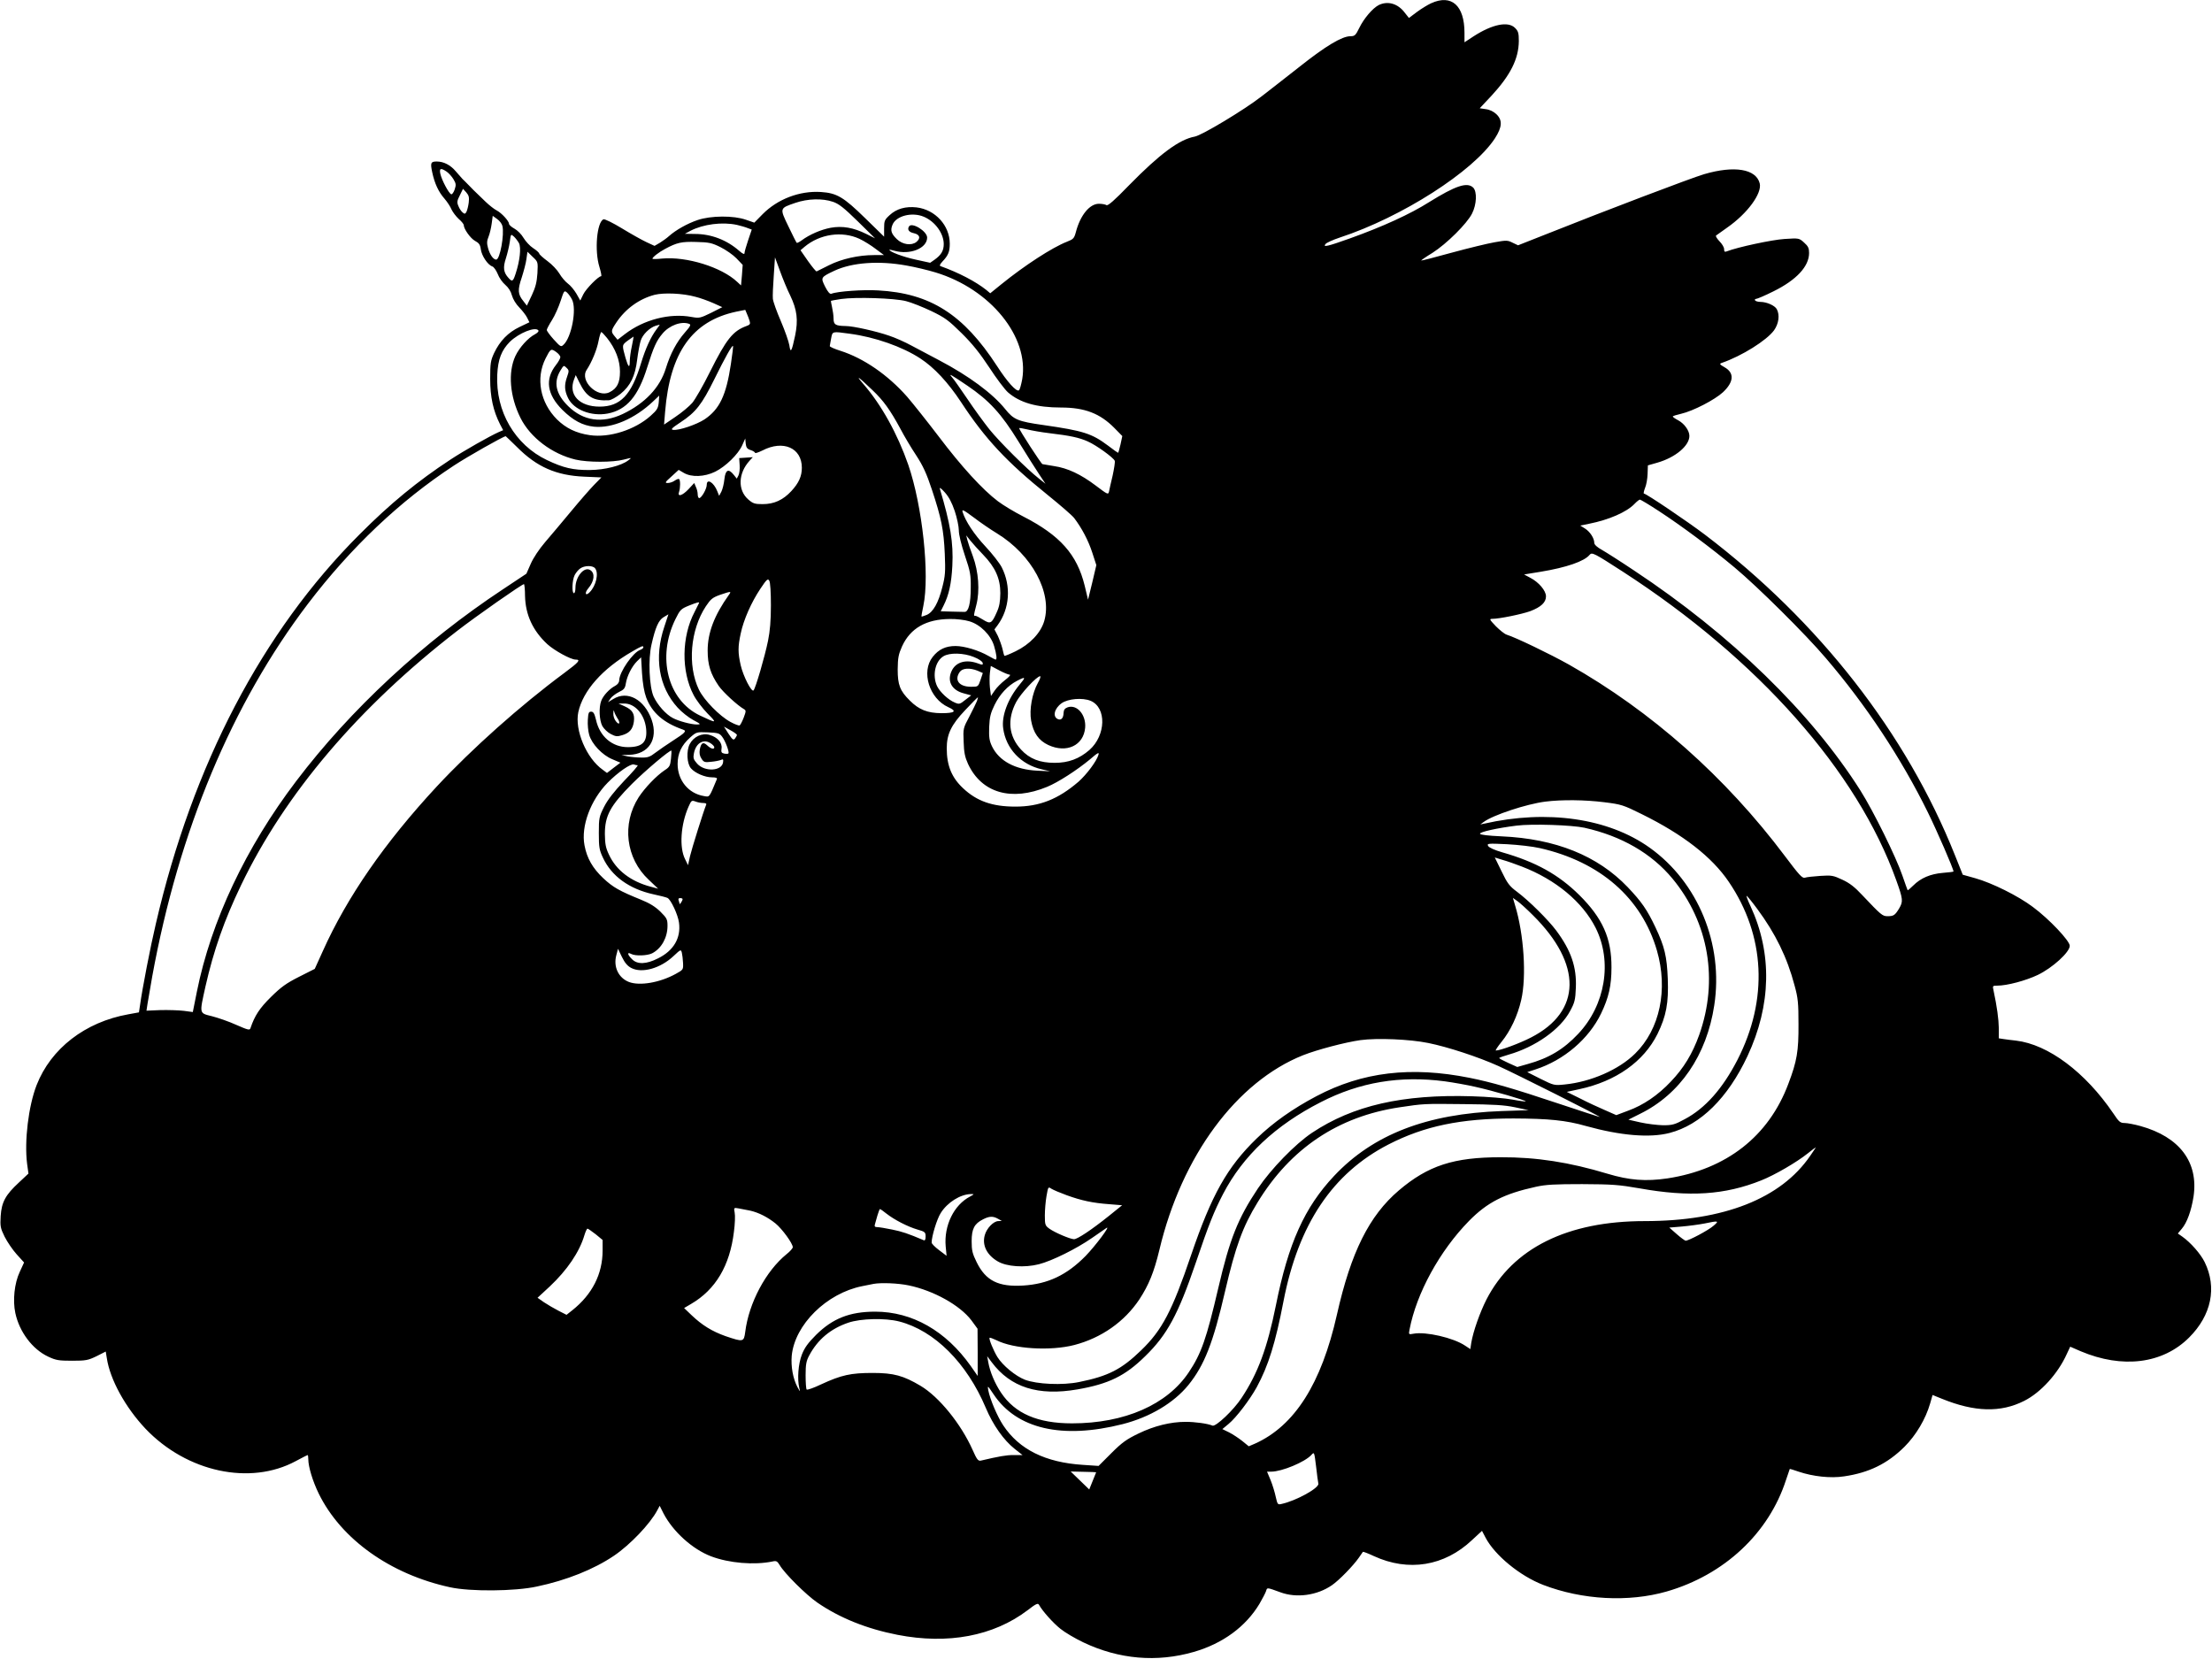 <?xml version="1.0" encoding="UTF-8" standalone="yes"?>
<svg version="1.0" xmlns="http://www.w3.org/2000/svg" width="15.255in" height="11.44in" viewBox="0 0 1465 1099" preserveAspectRatio="xMidYMid meet">
  <g transform="translate(0,1099) scale(0.1,-0.1)" fill="#000000" stroke="none">
    <path d="M9480 10969 c-24 -11 -68 -38 -96 -59 l-52 -39 -27 34 c-46 62 -114
81 -174 51 -40 -21 -98 -89 -128 -151 -24 -49 -30 -55 -59 -55 -55 0 -164 -65
-334 -200 -91 -71 -205 -161 -255 -199 -116 -90 -394 -257 -442 -266 -103 -19
-232 -115 -435 -322 -97 -100 -140 -138 -150 -132 -7 5 -30 9 -50 9 -62 0
-124 -77 -153 -189 -11 -40 -16 -46 -60 -63 -97 -38 -280 -157 -433 -281 l-74
-60 -26 22 c-72 57 -184 115 -301 157 -11 3 -8 11 11 32 38 40 48 65 48 117 0
121 -96 226 -220 241 -72 8 -133 -9 -178 -51 -34 -31 -37 -38 -37 -88 l0 -55
-125 122 c-144 141 -188 167 -294 174 -141 9 -287 -47 -386 -147 l-55 -56 -55
19 c-82 29 -233 28 -321 -2 -68 -23 -144 -66 -189 -106 -14 -13 -41 -32 -60
-44 l-36 -21 -54 25 c-30 14 -103 55 -162 91 -59 36 -114 63 -122 60 -44 -17
-61 -208 -27 -316 10 -34 16 -61 11 -61 -18 0 -100 -83 -118 -120 l-20 -41
-26 46 c-15 25 -40 55 -57 67 -16 12 -41 41 -55 65 -14 24 -49 61 -79 83 -30
22 -55 45 -55 50 0 5 -18 22 -40 36 -22 14 -50 45 -64 68 -13 23 -41 51 -60
61 -20 11 -36 25 -36 32 0 18 -49 72 -82 89 -16 8 -49 34 -73 57 -24 23 -51
49 -59 57 -9 8 -32 31 -50 50 -19 19 -39 40 -45 45 -6 6 -25 28 -43 49 -36 43
-81 66 -127 66 -40 0 -43 -9 -30 -71 16 -75 42 -131 82 -176 18 -21 39 -53 46
-71 8 -17 29 -45 47 -62 19 -16 34 -35 34 -41 0 -26 45 -89 75 -105 26 -14 34
-25 38 -56 6 -43 46 -103 76 -113 10 -3 26 -26 36 -50 9 -25 32 -57 50 -72 21
-18 37 -43 44 -70 7 -25 27 -58 49 -80 20 -21 44 -51 52 -68 l15 -30 -65 -31
c-76 -36 -131 -93 -169 -173 -23 -50 -26 -68 -26 -171 0 -120 20 -212 66 -302
l20 -38 -28 -12 c-59 -26 -232 -124 -323 -184 -216 -142 -397 -290 -600 -494
-645 -644 -1106 -1526 -1350 -2580 -36 -152 -90 -431 -105 -541 l-7 -46 -71
-13 c-285 -51 -512 -226 -607 -469 -54 -139 -82 -371 -63 -521 l9 -65 -63 -59
c-89 -82 -115 -130 -121 -222 -4 -68 -2 -80 26 -137 17 -34 53 -87 80 -117
l49 -54 -29 -63 c-35 -74 -47 -188 -29 -272 27 -125 113 -240 218 -289 51 -24
70 -27 158 -27 92 0 106 3 162 30 l61 31 7 -43 c21 -142 123 -327 256 -468
274 -288 694 -378 996 -215 41 22 76 40 79 40 2 0 4 -13 4 -28 0 -49 29 -145
69 -227 148 -302 474 -535 871 -621 133 -29 428 -27 574 5 196 41 378 114 511
204 108 73 240 212 287 301 l16 30 25 -50 c63 -121 192 -238 316 -285 119 -45
285 -59 406 -34 26 6 32 2 48 -24 32 -55 175 -197 249 -248 148 -102 327 -174
532 -214 334 -65 635 -8 860 162 57 44 70 50 77 37 23 -42 95 -122 142 -159
28 -23 97 -64 152 -90 235 -112 487 -134 732 -63 191 55 344 167 435 319 19
33 39 71 43 83 8 26 4 26 95 -7 107 -40 244 -21 342 47 48 33 141 129 178 182
13 19 25 37 27 39 1 2 34 -10 72 -28 230 -106 468 -67 651 106 l66 61 24 -46
c62 -117 228 -253 381 -312 260 -100 566 -116 818 -44 382 110 677 386 791
739 13 39 24 71 25 73 1 1 28 -7 59 -18 95 -32 212 -45 301 -31 165 24 287 84
400 196 76 76 140 183 170 287 l16 56 62 -25 c216 -88 389 -93 545 -14 110 55
224 181 282 310 l23 49 69 -30 c277 -117 544 -84 719 91 148 148 185 331 103
499 -27 55 -93 130 -148 169 l-30 21 26 31 c35 41 63 119 78 213 34 228 -92
396 -352 468 -40 11 -87 20 -105 20 -28 0 -37 7 -74 63 -186 274 -432 458
-646 483 -26 3 -63 7 -80 10 l-33 5 0 67 c-1 59 -12 143 -35 250 -7 31 -6 32
24 32 66 0 189 33 269 71 98 47 212 151 212 193 0 33 -137 178 -244 257 -98
74 -272 160 -383 191 l-82 23 -52 130 c-322 807 -898 1546 -1655 2122 -119 90
-390 273 -405 273 -4 0 -1 16 7 37 9 20 16 62 17 93 l2 57 63 18 c119 34 212
112 212 177 0 35 -33 81 -73 103 -21 11 -37 22 -37 26 0 3 25 11 56 18 78 18
222 92 277 143 72 68 76 128 10 165 -33 19 -36 23 -18 29 133 46 297 149 346
216 31 44 39 101 18 140 -13 24 -67 48 -108 48 -16 0 -33 5 -36 10 -3 6 0 10
7 10 7 0 59 22 115 50 152 75 236 165 236 254 0 32 -6 45 -33 69 -33 30 -34
30 -129 24 -82 -5 -311 -54 -383 -82 -14 -6 -18 -2 -18 15 0 12 -14 35 -31 52
-16 17 -27 34 -22 38 4 3 37 27 73 52 135 94 232 227 216 293 -24 96 -168 120
-369 61 -85 -25 -661 -244 -1047 -398 l-185 -73 -36 17 c-33 17 -42 17 -120 3
-46 -8 -174 -39 -284 -69 -109 -30 -201 -54 -202 -52 -2 1 32 25 75 51 94 60
228 193 262 260 31 61 34 145 8 172 -40 39 -117 13 -294 -97 -123 -78 -307
-162 -522 -239 -151 -54 -183 -61 -162 -37 6 8 48 27 93 42 412 135 886 439
1029 658 48 75 51 120 9 160 -18 17 -44 30 -70 33 l-40 6 77 82 c126 136 181
245 182 363 0 54 -4 66 -25 87 -45 46 -150 25 -274 -55 l-61 -40 0 63 c0 181
-86 257 -220 196z m-6525 -1115 c14 -9 34 -31 46 -50 18 -30 19 -38 9 -69 -7
-20 -17 -34 -23 -32 -16 5 -63 94 -72 135 -8 37 2 41 40 16z m148 -206 c-3
-24 -10 -51 -15 -61 -8 -15 -12 -16 -25 -5 -9 7 -22 26 -28 42 -11 25 -10 35
9 72 l21 43 22 -24 c17 -20 20 -32 16 -67z m2413 5 c39 -13 73 -40 164 -129
l115 -113 -58 29 c-85 42 -158 55 -236 41 -64 -12 -141 -45 -193 -84 -15 -11
-30 -18 -32 -16 -3 3 -28 52 -55 109 -59 122 -59 120 46 156 82 28 179 31 249
7z m602 -99 c74 -31 132 -110 132 -181 0 -44 -17 -72 -60 -103 l-30 -21 -96
21 c-83 18 -174 52 -174 65 0 2 15 -1 32 -6 105 -30 218 16 218 87 0 42 -101
104 -120 74 -13 -21 -1 -38 32 -45 40 -9 47 -33 17 -58 -33 -26 -92 -18 -130
19 -37 36 -44 58 -28 96 24 58 129 85 207 52z m-2792 -61 c14 -56 -16 -223
-41 -223 -19 0 -42 32 -54 76 -9 32 -8 49 3 75 8 19 17 58 21 87 l7 52 29 -21
c16 -11 32 -32 35 -46z m1554 7 c25 -6 57 -15 71 -21 l27 -10 -24 -71 c-13
-38 -24 -77 -24 -85 0 -10 -11 -6 -35 15 -82 72 -185 112 -294 112 l-66 1 37
20 c85 44 211 60 308 39z m-1444 -121 c15 -30 6 -116 -22 -201 -17 -53 -23
-57 -47 -30 -34 37 -38 69 -18 130 10 31 22 81 26 110 7 52 7 53 27 35 11 -10
26 -30 34 -44z m2255 29 c30 -14 78 -44 108 -67 l55 -41 -66 0 c-102 0 -214
-25 -298 -67 -41 -21 -78 -39 -82 -41 -4 -2 -29 29 -57 68 l-50 72 27 23 c102
85 248 106 363 53z m-921 -55 c36 -18 84 -51 107 -75 l41 -43 -5 -68 -6 -68
-26 24 c-103 97 -335 169 -497 154 -35 -4 -64 -4 -64 -1 0 10 44 44 84 65 78
42 109 49 206 46 85 -2 103 -6 160 -34z m-1212 -174 c-4 -59 -12 -91 -37 -145
l-33 -69 -23 30 c-37 45 -39 74 -11 156 13 41 28 96 31 122 l7 49 35 -34 c35
-33 35 -33 31 -109z m1675 -147 c45 -94 54 -162 32 -267 -22 -104 -30 -119
-38 -62 -4 24 -29 96 -56 159 -27 62 -51 129 -53 148 -2 19 1 89 6 155 l8 120
33 -90 c18 -50 48 -123 68 -163z m769 199 c58 -10 145 -31 194 -46 363 -110
621 -427 574 -707 -7 -37 -16 -71 -22 -74 -17 -11 -78 57 -145 161 -223 343
-442 482 -788 501 -99 6 -269 -6 -309 -22 -10 -4 -23 10 -42 47 -30 61 -30 62
63 106 117 54 292 67 475 34z m-2215 -225 c33 -63 -3 -253 -57 -301 -16 -15
-20 -12 -64 36 -25 28 -46 56 -46 63 0 6 16 36 35 66 19 30 44 87 57 127 22
68 24 70 42 55 10 -9 25 -30 33 -46z m817 18 c33 -8 87 -28 119 -42 l60 -27
-75 -38 c-72 -35 -78 -36 -128 -27 -144 27 -317 -17 -443 -114 l-48 -37 -19
23 c-26 31 -25 37 10 90 61 92 152 158 255 185 61 15 186 10 269 -13z m1396
-29 c36 -9 111 -39 168 -66 91 -44 114 -61 201 -147 71 -70 121 -133 183 -227
46 -71 102 -145 123 -164 79 -69 190 -101 352 -101 157 0 258 -39 353 -135
l53 -54 -12 -56 c-7 -30 -14 -55 -16 -55 -2 0 -32 21 -67 48 -107 80 -163 98
-428 136 -170 24 -197 36 -253 106 -84 104 -241 220 -437 323 -58 31 -140 74
-183 97 -42 23 -109 53 -149 66 -83 29 -238 64 -288 64 -67 1 -80 9 -80 49 0
20 -5 54 -10 76 -5 22 -8 40 -7 42 2 1 32 7 67 12 96 14 352 6 430 -14z
m-1036 -132 c6 -19 2 -25 -21 -33 -90 -33 -133 -86 -242 -304 -44 -89 -97
-181 -117 -205 -20 -23 -70 -65 -112 -93 l-75 -51 7 85 c32 393 180 601 471
663 l60 12 11 -26 c6 -14 15 -36 18 -48z m-400 -19 c13 -5 7 -16 -29 -57 -55
-63 -96 -140 -126 -237 -39 -128 -139 -233 -286 -303 -136 -64 -261 -46 -361
52 -83 81 -99 159 -51 237 21 35 22 35 40 17 17 -16 17 -21 4 -58 -20 -56 -18
-92 6 -142 38 -78 153 -123 262 -103 126 24 203 114 263 308 41 130 60 174
100 221 46 56 127 85 178 65z m-217 -36 c-38 -51 -72 -125 -102 -223 -64 -212
-137 -289 -275 -289 -134 0 -209 79 -169 181 l11 28 24 -49 c47 -96 92 -123
195 -118 15 1 49 20 77 42 66 53 98 119 111 228 6 46 16 102 23 124 12 41 59
87 100 100 13 3 24 6 26 7 2 1 -8 -14 -21 -31z m-782 -8 c3 -5 -7 -16 -22 -24
-47 -24 -104 -88 -131 -145 -50 -108 -37 -268 34 -410 65 -130 209 -239 365
-276 81 -19 247 -19 319 0 55 14 55 14 30 -5 -47 -36 -155 -63 -254 -64 -112
-1 -176 14 -285 66 -212 101 -341 323 -329 566 5 102 28 161 83 217 60 59 172
104 190 75z m454 -49 c56 -70 86 -148 86 -223 0 -74 -19 -112 -70 -137 -80
-39 -198 76 -151 148 35 53 68 134 79 192 6 32 15 59 18 59 4 0 21 -18 38 -39z
m1608 28 c167 -22 349 -86 468 -164 92 -60 183 -158 269 -288 161 -246 304
-398 573 -615 83 -67 163 -136 177 -154 51 -67 94 -149 120 -229 l27 -83 -27
-115 -28 -114 -22 92 c-51 208 -163 334 -409 460 -55 28 -130 73 -166 100
-102 77 -241 229 -393 430 -77 101 -171 219 -209 263 -128 145 -288 255 -442
304 -38 12 -70 26 -70 31 1 4 4 27 9 51 9 48 6 47 123 31z m-1443 -81 c-8 -35
-14 -81 -14 -102 0 -48 -10 -40 -28 22 -24 87 -25 85 14 115 21 15 38 27 39
27 1 0 -4 -28 -11 -62z m656 -119 c-31 -208 -75 -300 -174 -367 -53 -35 -171
-75 -208 -70 -19 2 -11 11 48 50 101 66 142 119 224 285 70 142 118 228 124
221 2 -1 -4 -55 -14 -119z m-1130 45 c0 -8 -13 -32 -29 -52 -74 -94 -60 -195
42 -297 72 -71 134 -104 210 -112 120 -12 271 53 392 168 l40 38 -3 -44 c-4
-39 -10 -51 -54 -90 -104 -93 -273 -147 -403 -128 -90 13 -158 46 -217 104
-112 112 -142 272 -76 404 33 65 36 67 69 44 16 -11 29 -27 29 -35z m2695
-188 c146 -99 227 -187 340 -371 54 -88 117 -187 139 -220 l40 -60 -44 35
c-77 60 -259 241 -327 325 -35 44 -101 134 -145 200 -45 66 -90 131 -102 144
-26 30 -15 24 99 -53z m-627 -31 c72 -68 118 -132 185 -256 25 -48 72 -127
104 -175 45 -69 69 -120 105 -229 62 -187 78 -265 85 -425 5 -117 3 -146 -16
-219 -26 -104 -61 -167 -104 -185 -18 -7 -33 -12 -34 -11 -2 1 4 33 12 71 43
204 -6 662 -100 935 -71 204 -178 397 -296 533 -58 67 -38 54 59 -39z m1172
-285 c135 -16 198 -29 255 -55 55 -24 170 -107 178 -128 3 -8 -4 -51 -14 -98
-11 -46 -22 -94 -24 -106 -5 -22 -10 -19 -88 40 -98 74 -186 116 -276 129 -36
6 -71 12 -77 13 -9 3 -154 226 -154 238 0 3 24 -1 53 -8 28 -7 95 -19 147 -25z
m-3527 -92 c131 -132 260 -188 445 -196 l114 -5 -50 -51 c-27 -28 -96 -107
-153 -176 -57 -69 -134 -160 -170 -202 -40 -47 -78 -104 -95 -143 l-29 -66
-155 -103 c-528 -349 -1009 -795 -1370 -1271 -334 -440 -564 -927 -658 -1395
l-27 -135 -60 8 c-33 4 -102 6 -153 5 l-94 -4 7 46 c4 25 18 106 31 180 176
965 528 1807 1032 2470 285 374 608 680 966 915 91 60 326 193 344 195 1 0 35
-33 75 -72z m1548 -20 c16 -5 29 -14 29 -18 0 -5 21 2 48 15 138 72 262 18
262 -114 0 -56 -20 -101 -70 -155 -55 -59 -114 -86 -190 -86 -52 0 -64 4 -95
31 -71 62 -67 174 9 257 l21 23 -45 -3 -45 -3 3 -47 c2 -25 -2 -56 -8 -68
l-11 -21 -20 25 c-35 44 -55 34 -62 -28 -3 -30 -12 -67 -20 -83 l-15 -28 -12
30 c-23 59 -70 88 -70 43 0 -27 -35 -88 -50 -88 -5 0 -10 11 -10 25 0 13 -5
35 -12 49 l-11 26 -37 -40 c-42 -45 -77 -55 -63 -17 8 25 9 75 0 83 -3 3 -16
-1 -29 -10 -12 -9 -33 -16 -46 -16 -21 0 -19 5 24 43 l48 44 34 -20 c51 -30
137 -27 208 8 69 34 152 115 179 175 l20 45 3 -33 c3 -27 9 -36 33 -44z m1352
-404 c15 -45 27 -103 27 -128 0 -29 16 -94 40 -166 36 -106 40 -129 39 -212 0
-106 -15 -163 -41 -162 -10 0 -50 1 -88 2 l-70 2 19 38 c35 69 52 146 58 263
8 153 -13 279 -83 512 -3 10 12 -1 33 -25 27 -30 47 -68 66 -124z m4665 0
c150 -98 344 -242 502 -374 151 -126 470 -442 604 -600 268 -313 501 -666 676
-1022 62 -126 170 -375 170 -392 0 -2 -32 -6 -71 -9 -82 -7 -146 -34 -196 -84
-19 -19 -36 -33 -37 -31 -1 1 -17 46 -35 98 -42 123 -191 425 -278 563 -326
515 -857 1032 -1499 1457 -88 59 -184 120 -212 136 -33 18 -52 36 -52 47 0 31
-28 74 -61 95 l-32 20 59 12 c131 26 248 77 300 131 15 16 32 29 36 29 5 0 62
-34 126 -76z m-4385 -148 c232 -142 367 -394 313 -580 -23 -79 -95 -155 -190
-201 -39 -19 -72 -32 -74 -30 -2 2 -8 23 -13 47 -6 24 -20 62 -31 86 l-22 42
21 28 c80 109 91 258 27 384 -14 27 -62 89 -108 138 -75 80 -132 167 -151 228
-6 20 6 14 72 -35 43 -33 113 -81 156 -107z m-92 -141 c81 -84 114 -158 114
-255 -1 -57 -6 -88 -24 -127 -33 -75 -42 -79 -90 -49 -22 14 -45 26 -51 26
-13 0 -13 -3 6 72 24 93 15 220 -23 323 -17 44 -33 93 -37 109 l-7 29 27 -34
c15 -19 53 -61 85 -94z m4239 -113 c896 -580 1552 -1321 1811 -2045 45 -125
46 -140 18 -187 -27 -44 -36 -50 -76 -50 -34 0 -43 8 -167 139 -50 54 -85 81
-133 103 -60 28 -70 30 -146 25 -45 -3 -91 -8 -102 -12 -17 -5 -38 18 -131
142 -394 525 -887 962 -1432 1270 -125 70 -351 179 -412 198 -14 4 -46 30 -72
56 -42 44 -45 49 -24 49 47 0 197 31 252 51 71 27 104 58 104 98 0 38 -48 94
-104 123 l-41 22 110 18 c170 28 289 69 324 112 16 19 29 12 221 -112z m-6810
23 c26 -32 7 -116 -36 -159 -27 -28 -36 -6 -9 26 41 48 46 101 13 121 -40 26
-98 -44 -98 -117 0 -20 -4 -36 -10 -36 -15 0 -12 87 5 120 8 16 25 36 37 44
28 20 82 21 98 1z m1165 -245 c0 -102 -6 -171 -19 -235 -21 -104 -83 -316 -96
-329 -13 -14 -68 93 -85 166 -19 83 -19 124 0 211 19 91 70 206 130 296 42 63
50 70 59 54 7 -11 11 -77 11 -163z m-1629 62 c3 -126 52 -231 148 -320 46 -42
155 -102 187 -102 36 0 23 -16 -74 -88 -293 -217 -611 -501 -845 -752 -346
-373 -595 -733 -756 -1092 l-53 -117 -103 -52 c-85 -43 -119 -67 -187 -134
-76 -75 -108 -124 -136 -207 -5 -15 -16 -12 -94 22 -48 22 -121 47 -160 57
-87 22 -85 12 -44 198 54 238 124 438 236 671 290 604 778 1179 1430 1683 129
100 431 311 444 311 3 0 7 -35 7 -78z m1350 6 c-96 -135 -140 -250 -140 -368
0 -95 19 -155 73 -234 29 -42 125 -130 167 -154 15 -9 15 -13 -1 -56 -10 -26
-22 -49 -27 -52 -4 -3 -32 7 -61 23 -71 38 -176 145 -209 214 -77 160 -57 396
46 552 32 48 44 58 94 76 74 25 77 25 58 -1z m-198 -55 c-2 -5 -15 -30 -29
-58 -86 -163 -89 -393 -6 -550 17 -33 59 -88 92 -122 66 -66 63 -67 -51 -13
-213 102 -285 386 -162 637 31 63 37 69 88 90 60 24 74 27 68 16z m-229 -155
c-69 -204 -37 -399 88 -536 26 -29 73 -66 103 -82 51 -27 53 -30 25 -30 -38 0
-121 22 -160 43 -46 24 -101 86 -127 142 -29 66 -37 247 -14 345 26 115 47
161 80 181 17 10 31 19 32 19 0 0 -12 -37 -27 -82z m2020 36 c73 -21 144 -92
165 -165 16 -54 20 -89 10 -89 -3 0 -24 11 -47 24 -64 37 -160 66 -219 66 -65
0 -112 -22 -151 -72 -78 -98 -23 -276 103 -333 60 -27 45 -40 -46 -40 -92 1
-148 23 -208 83 -66 65 -81 104 -81 207 1 77 5 99 29 153 55 120 160 180 317
181 41 1 99 -6 128 -15z m-2159 -173 c0 -5 -9 -12 -19 -16 -49 -15 -140 -147
-141 -202 0 -14 -10 -28 -27 -37 -37 -19 -79 -64 -92 -99 -17 -45 -13 -128 7
-167 11 -19 36 -43 56 -53 32 -17 43 -18 75 -8 49 14 71 40 78 89 7 52 -9 79
-60 102 l-42 19 36 0 c72 2 136 -70 147 -164 10 -91 -23 -125 -121 -125 -104
0 -187 71 -211 182 -10 41 -17 53 -32 53 -16 0 -19 -8 -22 -55 -2 -30 2 -74 9
-98 17 -61 87 -135 153 -162 l54 -23 -45 -34 -44 -34 -28 21 c-108 76 -187
263 -162 382 31 142 160 288 356 401 65 38 75 42 75 28z m2190 -64 c31 -12 56
-29 58 -39 3 -14 -1 -15 -35 -2 -75 26 -139 9 -168 -46 -36 -70 -4 -133 79
-154 l48 -13 -39 -30 c-36 -29 -41 -30 -69 -18 -44 18 -99 70 -118 109 -33 70
-13 165 42 198 40 25 134 23 202 -5z m-2171 -269 c39 -101 115 -167 244 -212
26 -9 14 -21 -67 -73 -39 -25 -91 -61 -115 -79 -37 -29 -52 -34 -95 -33 -28 0
-69 4 -91 8 l-40 9 50 1 c130 3 195 103 150 232 -48 135 -160 196 -254 138
l-35 -21 16 24 c8 12 34 32 56 43 34 16 41 25 46 58 8 49 40 112 74 146 l27
26 6 -105 c5 -71 14 -124 28 -162z m2408 152 c9 0 -5 -16 -30 -35 -26 -20 -57
-51 -70 -71 l-24 -35 -7 55 c-3 29 -3 74 0 99 l6 45 55 -29 c30 -16 62 -29 70
-29z m-212 26 l34 -15 -15 -45 c-16 -46 -16 -46 -63 -46 -79 0 -113 44 -75 98
18 26 67 29 119 8z m399 -80 c-38 -68 -58 -178 -45 -250 15 -82 50 -132 114
-162 121 -56 234 -3 244 115 7 85 -54 156 -116 135 -19 -7 -26 -17 -27 -37 -1
-34 -15 -50 -36 -42 -39 15 -26 71 23 106 43 30 138 38 192 16 107 -45 102
-229 -8 -326 -67 -58 -138 -85 -230 -85 -99 0 -167 27 -223 88 -82 89 -93 200
-32 315 30 56 136 171 159 171 5 0 -1 -20 -15 -44z m-123 -14 c-76 -92 -119
-206 -107 -288 18 -134 118 -240 256 -271 l55 -13 -85 4 c-146 7 -253 64 -300
161 -18 38 -21 59 -19 128 3 68 10 94 36 147 35 71 87 127 148 159 59 31 61
26 16 -27z m-281 -107 c-5 -13 -28 -59 -50 -102 -41 -77 -42 -79 -38 -168 2
-71 9 -102 29 -146 90 -193 287 -250 524 -152 73 30 197 110 284 182 52 45 62
50 56 30 -12 -42 -78 -130 -132 -178 -135 -116 -258 -165 -418 -165 -153 0
-256 36 -347 122 -75 70 -108 150 -108 264 0 94 30 156 122 253 44 47 82 85
84 85 2 0 -1 -11 -6 -25z m-2384 -110 c23 -32 17 -54 -6 -26 -12 13 -20 37
-19 55 1 21 3 25 6 11 3 -11 12 -29 19 -40z m794 -114 c0 -4 -6 -14 -12 -23
-11 -14 -17 -10 -44 31 l-30 47 43 -24 c24 -13 43 -27 43 -31z m-98 -12 c21
-27 48 -100 42 -110 -2 -4 -14 -4 -27 -2 -19 4 -23 9 -19 34 6 38 -27 75 -79
90 -49 15 -106 -11 -132 -61 -23 -45 -19 -130 9 -161 27 -31 92 -59 138 -59
26 0 37 -4 33 -12 -52 -125 -47 -119 -86 -112 -103 17 -174 105 -174 212 0 70
25 124 83 176 41 36 42 37 117 34 68 -3 78 -6 95 -29z m-74 -45 c12 -8 22 -19
22 -25 0 -16 -23 -10 -46 12 -28 26 -41 19 -50 -26 -4 -25 -1 -43 11 -61 15
-24 22 -26 64 -21 25 2 54 8 64 12 16 7 18 4 15 -16 -8 -58 -121 -64 -171 -9
-25 28 -28 38 -22 69 13 69 65 99 113 65z m-265 -101 c-5 -46 -9 -55 -42 -76
-55 -37 -130 -115 -172 -179 -113 -176 -86 -405 67 -547 l62 -59 -48 13 c-133
35 -230 109 -278 213 -22 46 -26 72 -27 137 0 121 36 187 179 331 90 90 255
229 262 221 1 -1 0 -25 -3 -54z m-221 -43 c6 0 -34 -47 -89 -103 -68 -72 -109
-125 -133 -172 -33 -66 -35 -74 -35 -174 0 -94 3 -112 27 -163 57 -123 175
-208 335 -243 43 -9 85 -20 93 -24 23 -12 69 -111 76 -163 14 -102 -35 -186
-138 -237 -78 -40 -138 -42 -173 -6 -31 30 -34 50 -6 35 28 -15 107 -12 139 4
62 32 102 104 102 182 0 43 -4 51 -47 94 -34 33 -71 56 -128 79 -143 58 -186
82 -251 143 -70 66 -108 132 -124 218 -24 126 40 299 154 415 68 69 153 128
174 120 8 -3 18 -5 24 -5z m434 -250 c17 0 24 -4 20 -12 -18 -44 -96 -293
-107 -341 l-13 -59 -19 39 c-40 77 -30 231 23 350 18 40 20 42 45 33 15 -6 38
-10 51 -10z m5971 5 c112 -14 125 -18 248 -79 274 -135 465 -284 576 -448 242
-356 263 -780 57 -1181 -98 -190 -213 -320 -349 -392 -66 -36 -82 -40 -144
-40 -38 1 -106 9 -150 19 l-79 18 76 38 c266 130 443 389 493 720 62 404 -107
815 -428 1044 -273 195 -678 254 -1097 159 l-25 -5 22 16 c62 46 283 119 408
135 111 14 264 12 392 -4z m-132 -169 c246 -55 445 -170 584 -338 240 -291
305 -673 176 -1035 -45 -125 -102 -219 -188 -309 -86 -91 -182 -156 -284 -193
l-77 -29 -75 33 c-42 18 -116 52 -164 77 l-89 44 83 18 c243 52 427 183 518
366 58 119 74 204 68 365 -6 150 -21 213 -82 342 -55 116 -91 168 -184 266
-199 208 -477 320 -835 336 -89 4 -141 10 -143 17 -4 12 114 38 242 54 101 13
367 4 450 -14z m-295 -135 c400 -91 674 -331 775 -678 75 -258 20 -522 -144
-683 -108 -107 -294 -188 -468 -205 -68 -7 -71 -6 -158 37 l-89 45 55 18 c188
61 353 202 434 370 51 106 69 185 69 305 1 194 -59 327 -213 480 -138 136
-287 219 -510 283 -52 15 -87 31 -94 42 -9 17 -3 18 124 12 74 -4 172 -15 219
-26z m-120 -122 c224 -86 402 -234 489 -406 112 -223 65 -512 -116 -703 -96
-102 -194 -161 -336 -200 l-67 -19 -60 27 c-33 15 -59 29 -60 32 0 3 28 13 63
23 178 51 343 168 407 289 30 55 35 74 38 154 6 136 -31 246 -130 379 -54 72
-181 198 -260 257 -50 37 -64 56 -102 135 l-45 92 52 -16 c29 -8 86 -28 127
-44z m1560 -281 c120 -162 198 -321 247 -507 23 -83 26 -117 26 -256 1 -179
-10 -245 -67 -395 -130 -348 -410 -567 -801 -627 -143 -21 -252 -13 -398 31
-252 76 -470 110 -707 109 -311 0 -481 -55 -675 -220 -196 -167 -317 -409
-410 -823 -103 -457 -280 -736 -542 -854 l-42 -18 -43 35 c-24 19 -63 45 -87
57 l-45 22 41 34 c51 42 140 159 187 244 77 142 124 293 177 569 99 511 325
848 696 1039 238 122 478 172 828 172 233 -1 347 -12 480 -50 230 -64 423 -80
554 -46 205 53 386 232 516 509 158 338 165 681 20 994 -19 40 -30 71 -25 68
5 -3 37 -42 70 -87z m-7120 65 c0 -10 -20 -40 -20 -31 0 3 -3 13 -6 22 -4 11
-1 16 10 16 9 0 16 -3 16 -7z m5634 -107 c327 -324 323 -637 -12 -809 -75 -39
-205 -87 -234 -87 -5 0 12 26 38 58 58 71 106 172 130 277 36 155 18 436 -41
628 l-14 48 31 -22 c17 -12 63 -54 102 -93z m-5974 -349 c71 -37 193 -3 280
79 48 45 49 45 55 22 3 -12 7 -43 8 -68 2 -44 1 -45 -48 -72 -105 -58 -238
-81 -310 -54 -70 27 -105 101 -84 178 l11 42 26 -54 c19 -39 37 -60 62 -73z
m5280 -497 c129 -26 331 -92 466 -153 111 -50 682 -337 670 -337 -4 0 -127 40
-274 89 -302 101 -443 141 -587 170 -389 78 -712 39 -1015 -121 -156 -82 -289
-176 -397 -281 -195 -189 -298 -373 -434 -772 -126 -371 -192 -497 -331 -631
-130 -126 -217 -171 -410 -210 -111 -23 -281 -15 -360 15 -62 24 -147 94 -182
150 -26 42 -59 122 -52 128 2 2 22 -5 45 -16 113 -58 357 -73 516 -32 180 47
332 154 431 302 62 95 97 179 133 329 148 622 511 1113 952 1289 94 37 280 86
380 100 111 15 327 6 449 -19z m110 -254 c58 -8 148 -24 200 -36 114 -25 342
-91 336 -97 -2 -2 -41 3 -87 12 -48 9 -163 19 -269 22 -460 14 -788 -61 -1060
-242 -111 -74 -272 -240 -358 -368 -133 -199 -187 -335 -263 -661 -78 -334
-112 -433 -195 -557 -143 -215 -425 -339 -774 -339 -227 0 -378 65 -470 203
-41 61 -74 139 -85 203 l-7 39 30 -40 c125 -167 308 -225 568 -180 207 36 316
89 449 220 145 141 218 276 334 616 89 262 121 341 182 459 132 253 347 455
647 608 259 133 526 177 822 138z m465 -172 l90 -19 -180 -6 c-495 -18 -850
-155 -1108 -429 -197 -209 -304 -448 -386 -857 -57 -283 -119 -451 -228 -615
-53 -81 -170 -191 -192 -183 -34 14 -117 25 -178 25 -100 0 -209 -27 -312 -77
-79 -38 -109 -59 -180 -130 l-85 -85 -104 7 c-249 16 -422 102 -528 262 -39
59 -87 171 -99 233 -6 33 -4 31 35 -27 153 -230 454 -300 856 -198 180 46 338
140 435 259 106 131 164 279 243 621 69 296 117 429 216 590 218 357 533 568
940 629 161 24 159 24 425 21 198 -2 269 -6 340 -21z m1956 -321 c-194 -284
-573 -433 -1097 -433 -512 0 -873 -179 -1048 -519 -44 -87 -88 -211 -101 -288
l-6 -41 -35 23 c-77 52 -260 94 -341 79 -33 -6 -33 -6 -27 27 46 241 200 522
394 720 121 123 232 180 442 226 67 15 126 18 308 18 200 -1 242 -4 380 -28
330 -59 565 -44 807 53 88 35 233 119 308 179 28 22 51 40 53 40 1 1 -15 -25
-37 -56z m-4925 -262 c97 -35 170 -51 281 -59 l85 -7 -88 -71 c-115 -92 -208
-154 -231 -154 -26 1 -125 43 -162 69 -29 21 -31 26 -31 88 0 37 5 95 11 129
11 62 11 63 33 48 13 -8 58 -27 102 -43z m-641 -8 c-108 -56 -174 -193 -162
-330 l6 -63 -49 37 c-28 21 -50 43 -50 51 0 41 35 156 60 195 44 71 131 125
200 126 24 0 24 0 -5 -16z m-1456 -94 c56 -13 115 -43 167 -85 43 -35 114
-132 114 -157 0 -7 -18 -28 -41 -46 -137 -111 -250 -323 -274 -515 -9 -68 -13
-68 -131 -28 -90 32 -156 73 -226 140 l-48 46 46 27 c163 95 257 254 284 478
7 51 9 109 5 127 -6 33 -6 34 27 28 18 -3 53 -10 77 -15z m901 -19 c52 -41
141 -87 206 -106 50 -14 54 -18 54 -46 0 -20 -4 -28 -12 -25 -103 44 -145 58
-210 71 -43 9 -87 16 -98 16 -16 0 -20 5 -16 18 2 9 10 36 17 60 7 23 14 42
17 42 2 0 21 -13 42 -30z m740 -35 l25 -14 -23 -1 c-32 0 -78 -48 -90 -93 -19
-67 14 -132 86 -174 59 -35 177 -43 272 -19 87 22 250 103 352 174 46 32 89
62 97 67 28 17 -75 -120 -139 -186 -125 -127 -250 -186 -414 -196 -164 -10
-248 32 -308 155 -28 57 -33 77 -33 139 0 82 18 116 76 145 41 21 66 22 99 3z
m4740 -46 c-34 -30 -164 -99 -185 -99 -5 1 -32 20 -59 44 l-49 43 84 7 c46 4
113 13 149 20 95 20 99 18 60 -15z m-7406 -56 l46 -38 0 -70 c0 -156 -69 -291
-201 -396 l-38 -30 -53 27 c-29 15 -72 40 -96 56 l-43 30 81 75 c114 107 197
228 230 341 7 23 16 42 20 42 4 0 28 -17 54 -37z m2074 -339 c164 -34 339
-131 415 -231 l41 -56 1 -156 0 -157 -46 66 c-165 233 -388 360 -633 360 -169
0 -282 -45 -392 -154 -54 -54 -76 -85 -94 -131 -24 -62 -31 -161 -17 -220 7
-29 7 -29 -12 5 -30 57 -44 136 -38 208 20 206 231 414 467 461 30 6 64 13 75
15 49 9 162 5 233 -10z m-63 -239 c233 -60 448 -274 574 -573 48 -114 119
-214 191 -271 l52 -41 -59 0 c-49 0 -94 -8 -218 -37 -17 -3 -26 8 -54 72 -77
172 -222 351 -345 424 -113 67 -177 85 -316 85 -145 0 -207 -13 -343 -76 -48
-23 -91 -38 -95 -34 -4 4 -7 47 -7 94 0 72 4 95 24 132 56 105 141 177 259
217 82 28 244 32 337 8z m2777 -1074 c7 -29 -147 -114 -244 -135 -25 -6 -27
-3 -38 46 -6 29 -21 79 -34 111 l-24 57 28 0 c70 0 224 64 266 111 19 21 19
20 31 -77 6 -55 13 -105 15 -113z m-1472 75 c0 0 -10 -26 -23 -57 l-23 -57
-61 59 -62 60 85 -2 c46 -1 84 -2 84 -3z"/>
  </g>
</svg>